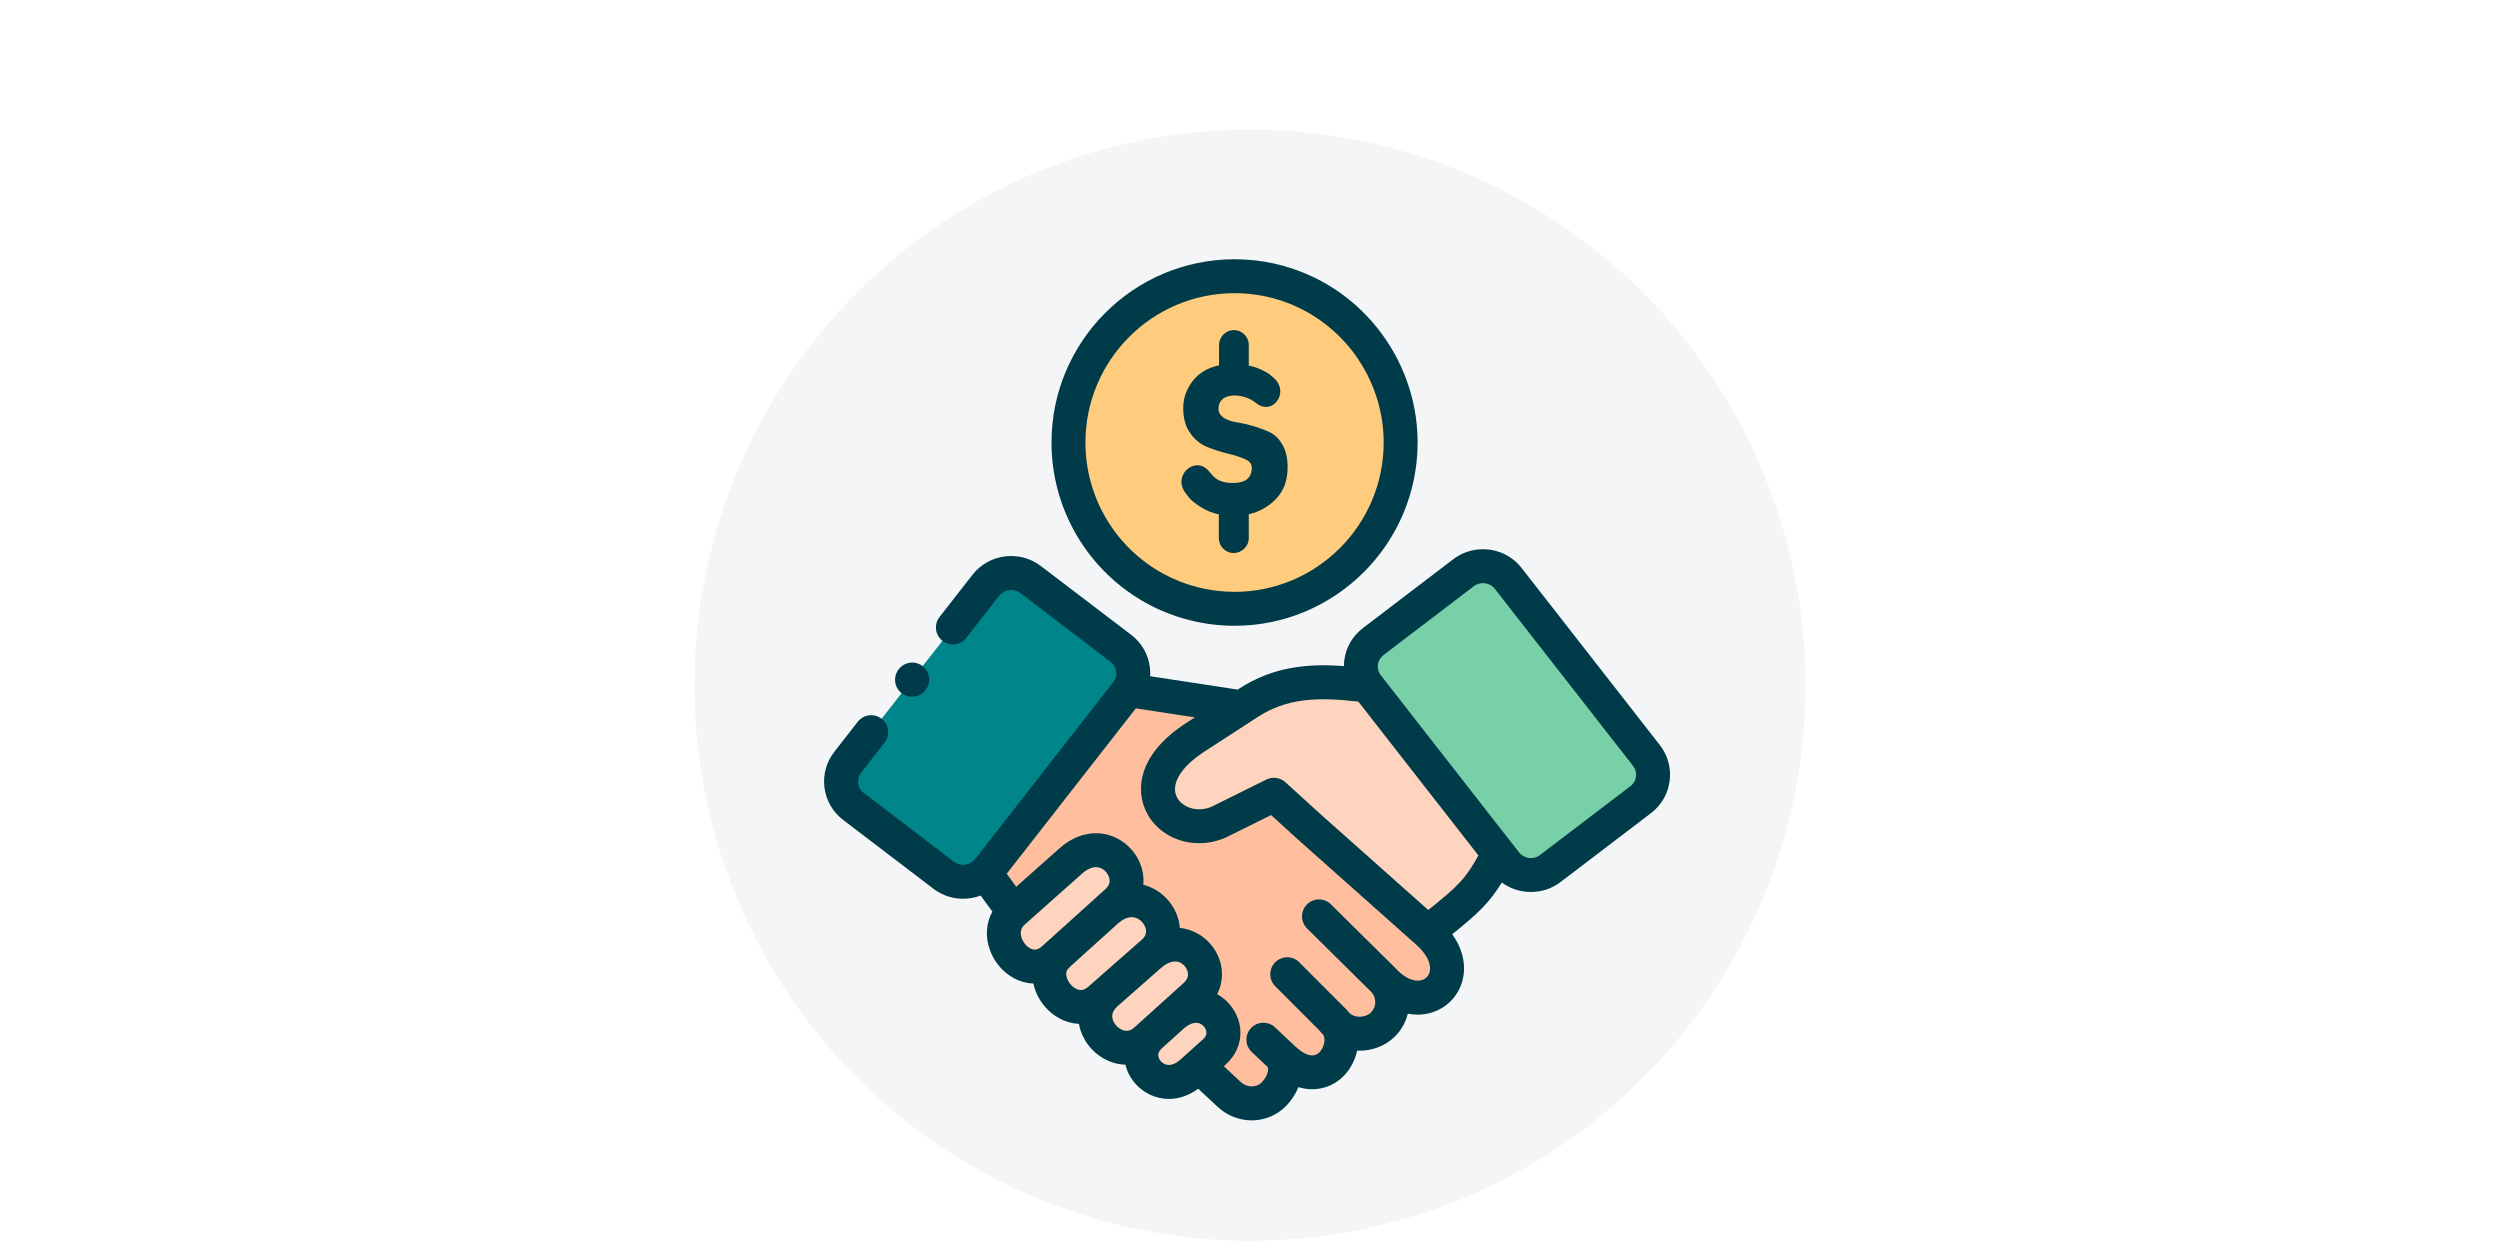 <svg width="270" height="134" viewBox="0 0 270 134" fill="none" xmlns="http://www.w3.org/2000/svg">
<circle cx="135" cy="74" r="60" fill="#003B49" fill-opacity="0.05"/>
<path fill-rule="evenodd" clip-rule="evenodd" d="M121.065 70.024L111.292 62.583C109.8 61.442 107.63 61.722 106.47 63.205L91.549 82.325C91.487 82.403 91.43 82.48 91.378 82.558C90.638 83.699 90.663 85.151 91.378 86.245C91.585 86.561 91.844 86.852 92.165 87.09L101.933 94.536C103.29 95.569 105.201 95.433 106.408 94.293C106.533 94.179 106.646 94.049 106.755 93.909L121.682 74.79C121.749 74.707 121.811 74.619 121.868 74.525C122.8 73.063 122.474 71.098 121.065 70.024Z" fill="#00858A"/>
<path fill-rule="evenodd" clip-rule="evenodd" d="M161.851 92.214L147.686 74.059C147.681 74.059 147.681 74.054 147.676 74.049C142.89 73.436 138.804 73.323 134.831 75.905L129.077 79.639C121.117 84.803 126.638 90.99 131.636 88.781L137.587 85.83L141.3 89.211L154.186 100.671C159.137 96.756 159.712 96.186 161.851 92.214Z" fill="#FFD4BE"/>
<path fill-rule="evenodd" clip-rule="evenodd" d="M177.818 81.594L162.892 62.474C161.737 60.991 159.567 60.711 158.07 61.847L148.302 69.293C146.811 70.429 146.531 72.565 147.676 74.049L147.686 74.059L161.851 92.214L162.607 93.178C163.767 94.661 165.937 94.941 167.429 93.8L177.202 86.359C178.699 85.218 178.973 83.077 177.818 81.594Z" fill="#78D0A9"/>
<path fill-rule="evenodd" clip-rule="evenodd" d="M131.17 113.588C133.925 111.109 130.222 106.515 126.607 109.735L126.545 109.787L124.136 111.96C121.516 114.511 125.276 118.888 128.741 115.771L129.461 115.123L131.17 113.588Z" fill="#FFD4BE"/>
<path fill-rule="evenodd" clip-rule="evenodd" d="M120.62 97.378C123.644 94.645 119.553 89.517 115.648 92.981L109.464 98.477C106.444 101.158 110.551 106.463 113.788 103.539L114.451 102.947C114.441 102.953 114.436 102.958 114.472 102.927L119.527 98.363L120.62 97.378Z" fill="#FFD4BE"/>
<path fill-rule="evenodd" clip-rule="evenodd" d="M124.551 102.839C127.611 100.142 123.437 94.91 119.527 98.363C119.527 98.363 119.522 98.369 119.511 98.374C119.226 98.633 114.581 102.828 114.472 102.927L114.451 102.947C114.467 102.932 114.493 102.916 114.166 103.228C111.53 105.768 115.611 110.71 118.76 107.931L119.511 107.273C119.516 107.273 119.522 107.267 119.522 107.262L120.133 106.728L124.167 103.176C124.173 103.17 124.178 103.165 124.178 103.165C124.183 103.165 124.183 103.165 124.183 103.16L124.551 102.839Z" fill="#FFD4BE"/>
<path fill-rule="evenodd" clip-rule="evenodd" d="M129.077 107.506C132.097 104.778 128.083 99.728 124.183 103.16C122.841 104.358 121.479 105.54 120.133 106.728C119.926 106.909 119.719 107.096 119.511 107.273C116.072 110.321 120.666 115.092 123.733 112.328L124.136 111.96L126.545 109.787C127.384 109.02 128.233 108.268 129.077 107.506Z" fill="#FFD4BE"/>
<path fill-rule="evenodd" clip-rule="evenodd" d="M126.607 109.73V109.735C126.607 109.735 126.607 109.735 126.607 109.73ZM149.54 105.986C149.483 105.929 149.426 105.867 149.364 105.805C149.426 105.862 149.483 105.924 149.54 105.986ZM131.636 88.781C126.638 90.989 121.117 84.803 129.077 79.639L134.075 76.392L121.868 74.526C121.811 74.619 121.749 74.707 121.682 74.79L106.755 93.909C106.646 94.049 106.532 94.179 106.408 94.293L109.464 98.477L115.648 92.981C119.553 89.517 123.644 94.645 120.62 97.378L119.527 98.363C123.437 94.91 127.612 100.142 124.551 102.839L124.183 103.16C128.083 99.728 132.097 104.778 129.077 107.506L129.046 107.532L126.607 109.73C126.928 109.445 127.249 109.222 127.57 109.056C130.833 107.314 133.682 111.333 131.17 113.588L129.461 115.124L132.734 118.183C134.106 119.464 136.235 119.515 137.561 118.188C138.737 117.011 139.337 115.004 138.11 113.853L138.612 114.325C142.916 118.365 146.158 113.2 144.372 110.633C145.671 111.986 148.038 111.966 149.364 110.638C150.633 109.368 150.701 107.319 149.54 105.987C153.994 110.586 159.298 105.214 154.186 100.671L141.3 89.211L137.587 85.83L131.636 88.781Z" fill="#FFBF9E"/>
<path fill-rule="evenodd" clip-rule="evenodd" d="M115.394 47.789C115.394 54.618 119.2 60.561 124.804 63.599C127.342 64.969 130.242 65.752 133.33 65.752C143.237 65.752 151.27 57.709 151.27 47.789C151.27 40.617 147.065 34.421 140.989 31.548C138.669 30.449 136.069 29.832 133.33 29.832C123.421 29.832 115.394 37.874 115.394 47.789Z" fill="#FFCB7C"/>
<path d="M133.179 52.161C132.47 52.161 131.6 52.057 131.004 51.393C130.797 51.16 130.615 50.942 130.439 50.76C129.02 49.267 126.576 51.341 128.057 53.28L128.414 53.742C128.647 54.032 129.067 54.37 129.668 54.753C130.253 55.126 130.905 55.396 131.631 55.557V58.119C131.631 59 132.35 59.726 133.231 59.726C134.117 59.726 134.868 59 134.868 58.119V55.541C136.028 55.272 137.022 54.707 137.835 53.851C138.653 52.995 139.063 51.86 139.063 50.444C139.063 49.48 138.876 48.676 138.503 48.028C138.13 47.385 137.675 46.934 137.131 46.679C136.582 46.425 135.986 46.202 135.328 46.01C134.676 45.819 134.08 45.684 133.531 45.601C132.988 45.523 132.532 45.357 132.159 45.113C131.786 44.864 131.599 44.543 131.599 44.143C131.599 42.235 134.396 42.468 135.629 43.506C137.447 45.035 139.482 42.235 137.374 40.654L137.131 40.436C136.965 40.306 136.675 40.145 136.255 39.943C135.841 39.741 135.375 39.59 134.867 39.481V37.931V37.257C134.867 36.375 134.147 35.65 133.262 35.65C132.381 35.65 131.656 36.375 131.656 37.257V39.456C130.475 39.689 129.496 40.275 128.818 41.141C128.134 42.023 127.787 42.998 127.787 44.086C127.787 45.181 128.041 46.078 128.549 46.788C129.056 47.498 129.673 47.996 130.403 48.286C131.128 48.577 131.853 48.81 132.578 48.981C133.308 49.158 133.925 49.349 134.432 49.572C134.94 49.79 135.193 50.096 135.193 50.496C135.194 51.605 134.521 52.161 133.179 52.161Z" fill="#003B49"/>
<path d="M179.262 80.466L164.337 61.349C163.332 60.058 161.808 59.318 160.156 59.318C158.99 59.318 157.886 59.688 156.96 60.391L147.192 67.836C146.074 68.688 145.36 69.925 145.181 71.318C145.154 71.526 145.141 71.733 145.139 71.939C141.415 71.657 137.569 71.94 133.834 74.368L133.667 74.477L124.218 73.032C124.238 72.705 124.227 72.374 124.184 72.041C124.004 70.652 123.291 69.418 122.175 68.567L112.405 61.128C110.116 59.378 106.806 59.803 105.026 62.078L101.468 66.637C100.845 67.434 100.988 68.585 101.785 69.207C102.583 69.83 103.734 69.688 104.356 68.891L107.913 64.334C108.451 63.646 109.489 63.51 110.182 64.04L119.955 71.481C120.286 71.733 120.497 72.1 120.551 72.513C120.604 72.926 120.493 73.336 120.238 73.663L105.31 92.784C104.775 93.47 103.736 93.605 103.044 93.08L93.276 85.633C92.943 85.38 92.73 85.012 92.677 84.599C92.624 84.187 92.736 83.78 92.993 83.452L95.531 80.2C96.153 79.403 96.011 78.252 95.214 77.63C94.416 77.007 93.265 77.149 92.643 77.946L90.106 81.196C89.242 82.301 88.865 83.675 89.043 85.065C89.222 86.458 89.937 87.695 91.055 88.547L100.826 95.996C101.777 96.717 102.901 97.066 104.017 97.066C104.663 97.066 105.305 96.947 105.911 96.719L107.176 98.45C106.488 99.704 106.381 101.21 106.934 102.664C107.723 104.742 109.586 106.152 111.602 106.219C111.664 106.515 111.751 106.811 111.869 107.104C112.682 109.117 114.537 110.487 116.531 110.577C116.54 110.629 116.546 110.682 116.557 110.734C116.936 112.578 118.351 114.152 120.159 114.745C120.62 114.896 121.085 114.973 121.545 114.987C121.721 115.729 122.09 116.446 122.656 117.075C123.538 118.056 124.827 118.684 126.24 118.684C127.267 118.684 128.359 118.351 129.41 117.583L131.484 119.522C132.54 120.508 133.87 121 135.188 121C136.524 121 137.846 120.493 138.856 119.482C139.459 118.88 139.925 118.162 140.227 117.407C140.742 117.564 141.245 117.638 141.727 117.638C143.086 117.637 144.285 117.064 145.144 116.179C145.846 115.455 146.35 114.492 146.572 113.464C146.646 113.468 146.721 113.471 146.795 113.472C146.814 113.472 146.832 113.472 146.85 113.472C148.295 113.472 149.681 112.913 150.66 111.932C151.346 111.246 151.818 110.4 152.043 109.478C152.393 109.546 152.743 109.581 153.094 109.581C153.535 109.581 153.974 109.527 154.407 109.416C156.174 108.963 157.538 107.583 157.967 105.813C158.363 104.18 157.955 102.46 156.844 100.896C159.721 98.582 160.884 97.442 162.198 95.31C163.096 95.97 164.189 96.334 165.344 96.334H165.344C166.513 96.334 167.619 95.961 168.539 95.258L178.312 87.816C179.427 86.966 180.141 85.733 180.321 84.342C180.501 82.951 180.126 81.575 179.262 80.466ZM112.56 102.179C112.28 102.433 112.007 102.561 111.751 102.561C111.225 102.561 110.614 102.035 110.358 101.363C110.126 100.753 110.234 100.242 110.681 99.846L110.686 99.841C110.688 99.84 110.69 99.838 110.692 99.836L116.863 94.351C117.379 93.893 117.899 93.651 118.366 93.651C119.049 93.651 119.56 94.17 119.745 94.653C119.944 95.168 119.825 95.627 119.393 96.018L118.317 96.988C118.316 96.989 118.315 96.99 118.314 96.991C118.309 96.995 118.304 97 118.299 97.004C118.26 97.039 118.22 97.075 118.181 97.111L112.56 102.179ZM117.548 106.558C117.27 106.803 117.005 106.922 116.738 106.922C116.182 106.922 115.536 106.4 115.267 105.732C114.97 104.997 115.322 104.658 115.433 104.55C115.505 104.481 115.591 104.399 115.68 104.303C115.681 104.303 115.682 104.302 115.682 104.302L115.701 104.285C116.053 103.97 119.156 101.167 120.639 99.827L120.749 99.728C121.252 99.287 121.76 99.053 122.222 99.053C122.949 99.053 123.49 99.61 123.686 100.127C123.88 100.641 123.763 101.091 123.341 101.463L122.961 101.797C122.958 101.8 122.955 101.802 122.953 101.804C122.952 101.805 122.951 101.806 122.95 101.807L117.548 106.558ZM123.008 110.511C122.983 110.534 122.959 110.558 122.934 110.581L122.505 110.969C122.122 111.314 121.74 111.408 121.301 111.264C120.745 111.082 120.26 110.548 120.146 109.996C120.047 109.516 120.239 109.071 120.727 108.641L121.338 108.107C121.354 108.093 121.367 108.079 121.382 108.065L125.386 104.544C126.345 103.696 127.295 103.611 127.928 104.318C128.017 104.417 128.771 105.314 127.85 106.146L125.391 108.364C125.365 108.388 125.338 108.408 125.312 108.432C125.303 108.441 125.295 108.451 125.286 108.459L123.036 110.489C123.027 110.497 123.017 110.503 123.008 110.511ZM125.379 114.625C125.186 114.41 124.814 113.855 125.425 113.268L127.878 111.055C128.063 110.896 128.242 110.77 128.41 110.684C128.417 110.68 128.425 110.676 128.433 110.672C129.421 110.144 129.957 110.759 130.098 110.96C130.279 111.219 130.5 111.727 129.945 112.226L128.264 113.736C128.258 113.742 128.252 113.748 128.245 113.753L127.517 114.408C126.32 115.483 125.578 114.846 125.379 114.625ZM154.407 104.949C154.294 105.413 153.963 105.748 153.498 105.867C152.728 106.064 151.752 105.636 150.859 104.72C150.792 104.646 150.724 104.573 150.652 104.502L143.738 97.668C143.018 96.957 141.858 96.963 141.147 97.683C140.436 98.402 140.442 99.562 141.162 100.273L148.065 107.097C148.077 107.109 148.088 107.121 148.1 107.133C148.375 107.417 148.529 107.796 148.53 108.206C148.532 108.639 148.368 109.043 148.068 109.343C147.772 109.64 147.329 109.809 146.851 109.809C146.844 109.809 146.838 109.809 146.831 109.809C146.407 109.805 146.021 109.663 145.749 109.415C145.634 109.267 145.509 109.123 145.372 108.986L140.317 103.925C139.602 103.209 138.443 103.208 137.727 103.923C137.011 104.638 137.01 105.798 137.725 106.513L142.519 111.313C142.576 111.398 142.641 111.479 142.714 111.555L142.918 111.766C143.181 112.266 143.018 113.109 142.515 113.628C141.739 114.427 140.646 113.722 139.868 112.991L137.703 110.953C136.966 110.26 135.807 110.295 135.114 111.031C134.42 111.768 134.455 112.927 135.192 113.621L136.845 115.178C136.849 115.181 136.853 115.185 136.857 115.189C136.894 115.224 136.951 115.278 136.954 115.463C136.961 115.892 136.678 116.48 136.265 116.894C135.662 117.497 134.66 117.475 133.985 116.845L132.172 115.15L132.393 114.951C134.191 113.337 134.481 110.832 133.099 108.859C132.649 108.217 132.086 107.718 131.454 107.372C132.345 105.616 132.096 103.483 130.658 101.876C129.847 100.969 128.701 100.35 127.423 100.213C127.386 99.753 127.285 99.29 127.113 98.833C126.491 97.186 125.108 95.973 123.48 95.553C123.547 94.823 123.447 94.07 123.165 93.337C122.394 91.334 120.465 89.988 118.366 89.988C116.989 89.988 115.629 90.549 114.431 91.612L109.754 95.769L108.726 94.361L122.67 76.502L129.045 77.477L128.08 78.103C122.915 81.454 122.536 85.352 123.905 87.882C125.001 89.908 127.187 91.066 129.508 91.066C130.463 91.065 131.442 90.869 132.376 90.456C132.401 90.445 132.426 90.434 132.449 90.422L137.279 88.027L140.067 90.566C140.07 90.568 140.073 90.57 140.075 90.573C140.078 90.575 140.08 90.578 140.083 90.58L152.969 102.04C154.073 103.022 154.611 104.109 154.407 104.949ZM154.253 98.279L142.525 87.85L138.82 84.476C138.262 83.967 137.449 83.853 136.773 84.189L130.862 87.12C129.256 87.811 127.676 87.153 127.127 86.139C126.373 84.746 127.503 82.844 130.074 81.175L135.829 77.441C138.95 75.412 142.224 75.256 146.702 75.775L159.668 92.389C158.3 94.847 157.573 95.627 154.253 98.279ZM176.688 83.871C176.634 84.284 176.423 84.65 176.092 84.902L166.316 92.345C165.965 92.614 165.594 92.67 165.344 92.67C164.83 92.67 164.359 92.444 164.051 92.051L149.129 72.93C148.873 72.603 148.761 72.197 148.814 71.785C148.867 71.371 149.08 71.003 149.413 70.75L159.178 63.306C159.532 63.037 159.905 62.981 160.156 62.981C160.67 62.981 161.141 63.206 161.448 63.601L176.373 82.719C176.63 83.049 176.742 83.458 176.688 83.871Z" fill="#003B49"/>
<path d="M123.935 65.211C126.811 66.763 130.059 67.584 133.33 67.584C144.232 67.584 153.102 58.704 153.102 47.789C153.102 40.171 148.655 33.147 141.774 29.893C139.123 28.637 136.282 28 133.33 28C122.43 28 113.562 36.877 113.562 47.789C113.562 55.067 117.536 61.742 123.935 65.211ZM133.33 31.663C135.735 31.663 138.048 32.181 140.206 33.204C145.814 35.856 149.438 41.581 149.438 47.789C149.438 56.684 142.212 63.92 133.33 63.92C130.665 63.92 128.018 63.252 125.678 61.989C120.464 59.163 117.226 53.721 117.226 47.789C117.226 38.897 124.45 31.663 133.33 31.663Z" fill="#003B49"/>
<path d="M97.357 74.848C97.694 75.117 98.098 75.248 98.498 75.248C99.036 75.248 99.569 75.012 99.931 74.558L99.952 74.532C100.583 73.742 100.453 72.589 99.663 71.958C98.872 71.328 97.719 71.456 97.088 72.248L97.068 72.273C96.437 73.064 96.566 74.217 97.357 74.848Z" fill="#003B49"/>
</svg>
